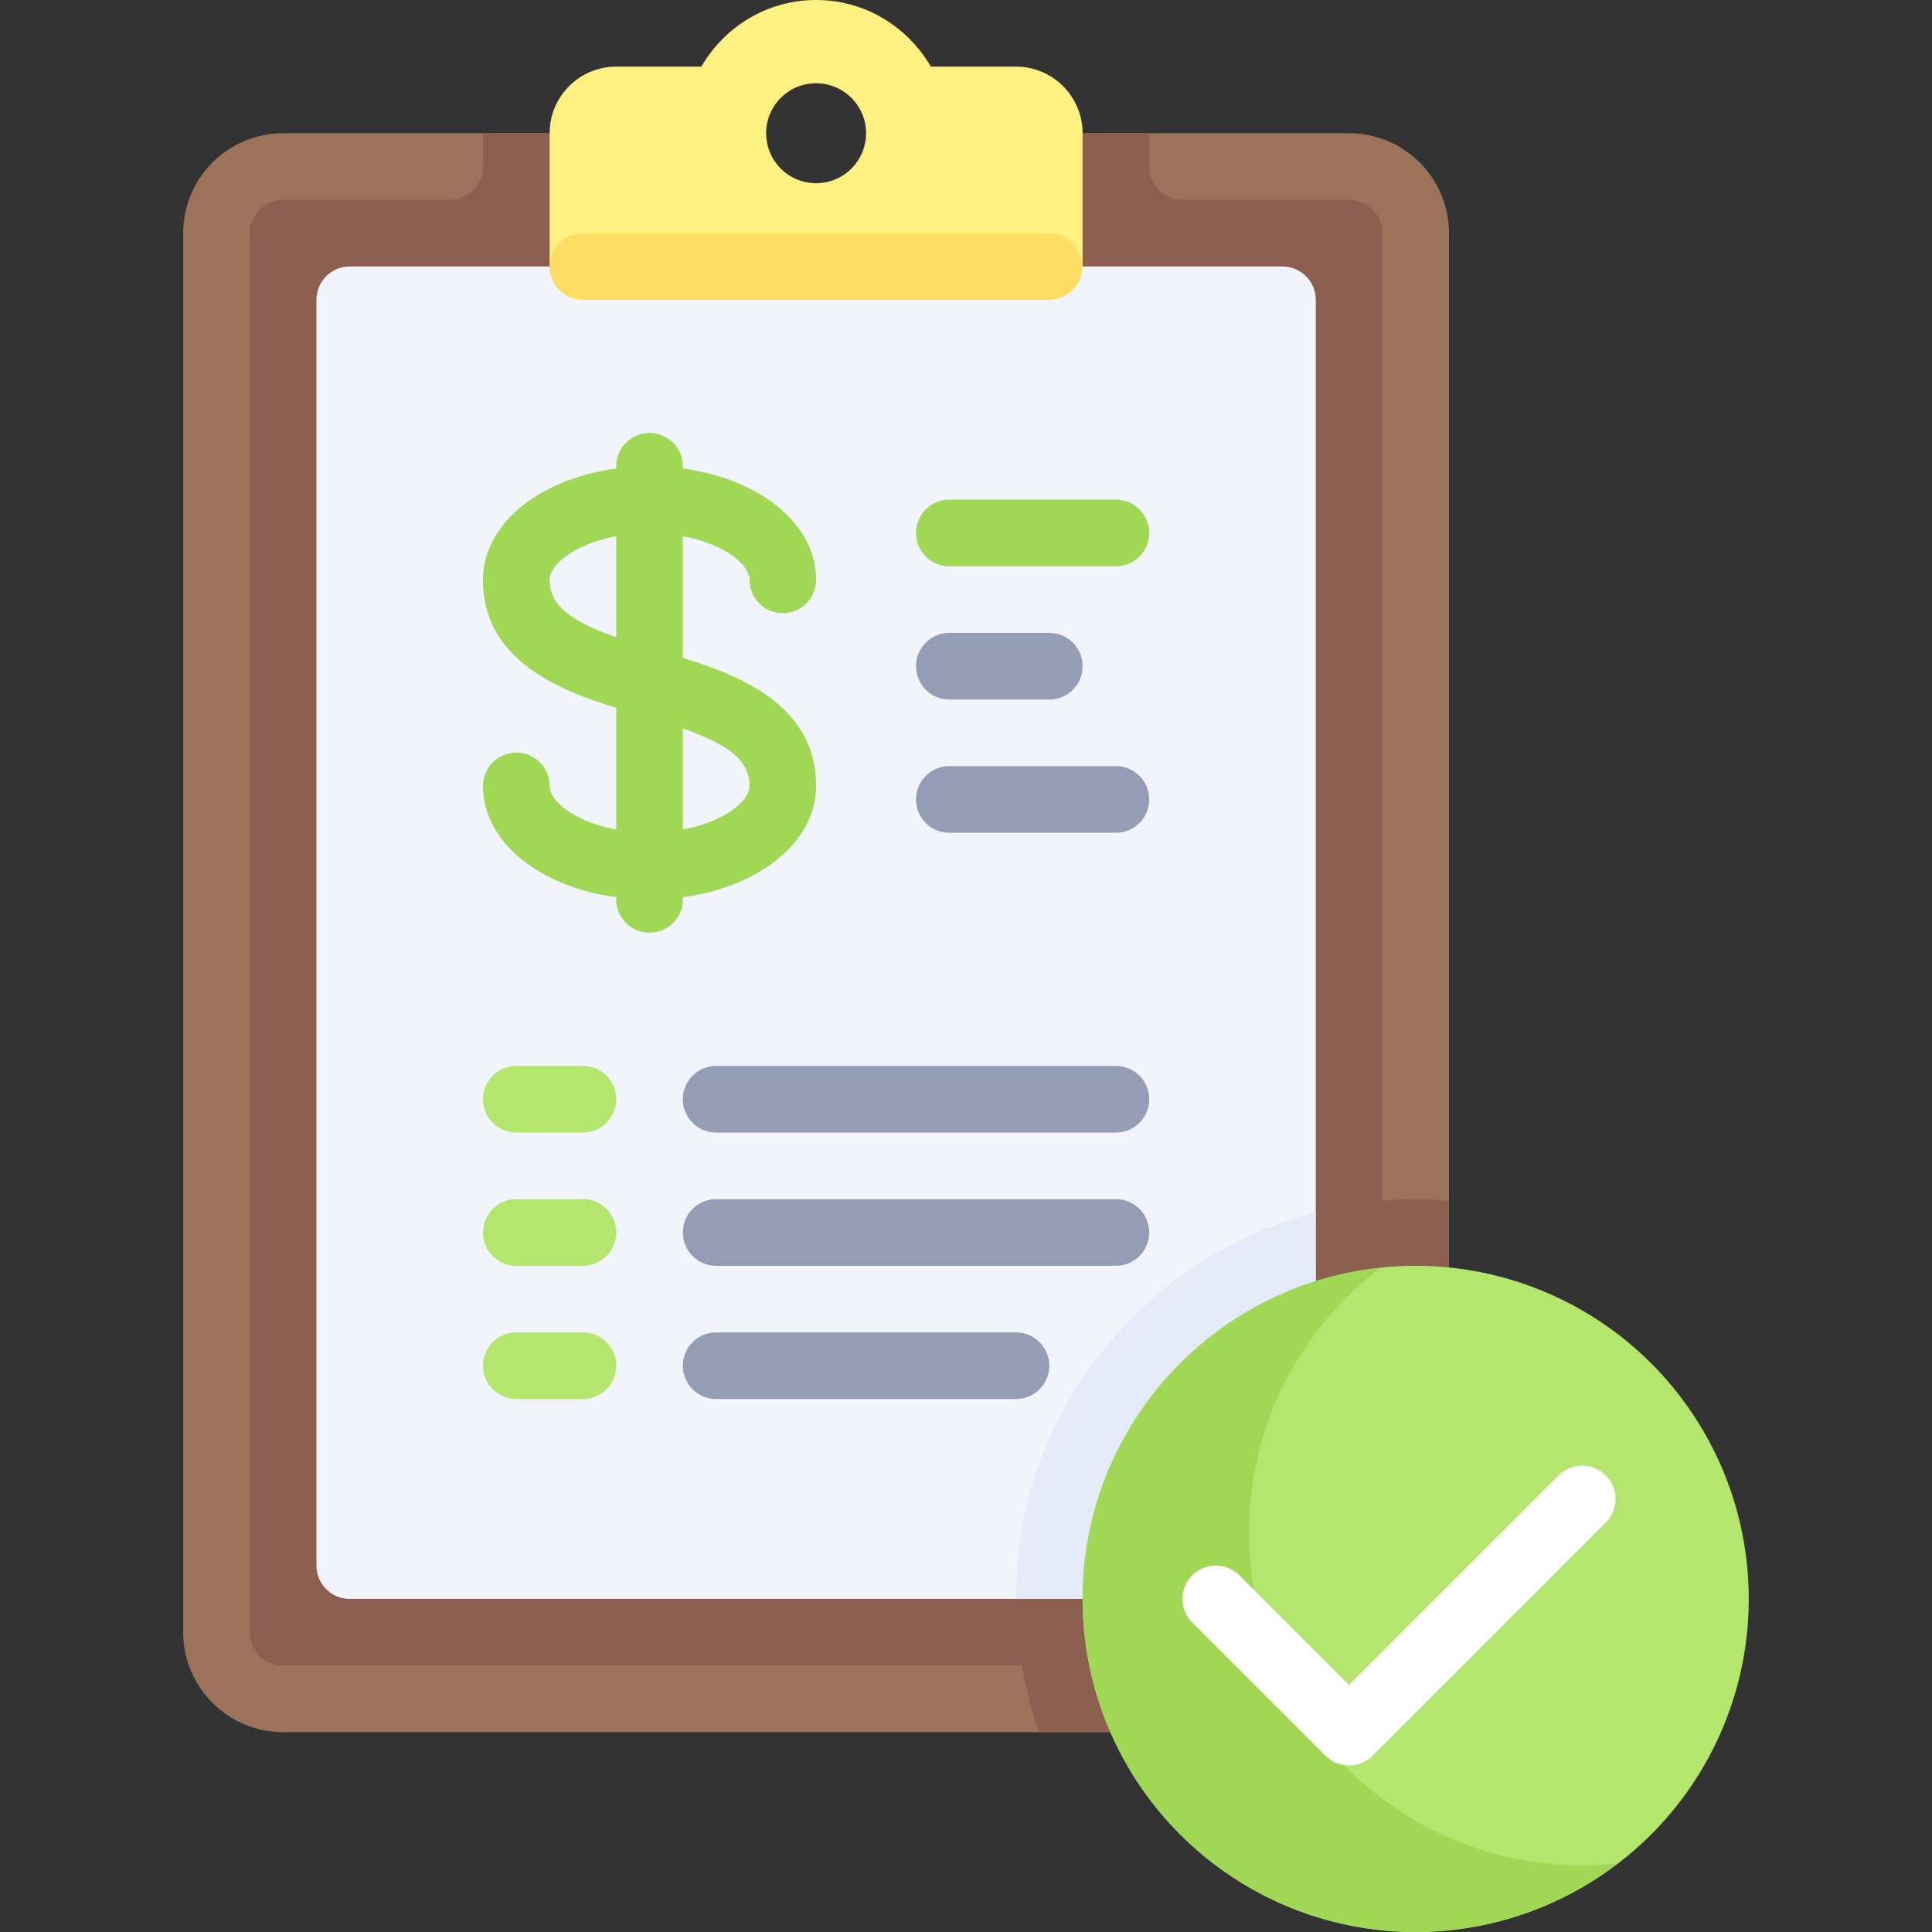 <svg xmlns="http://www.w3.org/2000/svg" viewBox="0 0 512 512"><rect x="0" y="0" width="512" height="512" fill="#333333" stroke="none"/><path d="M357.517 35.31H233.931c0 9.75-7.905 17.655-17.655 17.655s-17.655-7.905-17.655-17.655H75.034c-14.626 0-26.483 11.857-26.483 26.483v370.759c0 14.626 11.857 26.483 26.483 26.483h282.483c14.626 0 26.483-11.857 26.483-26.483V61.793c0-14.626-11.857-26.483-26.483-26.483z" fill="#9b735a"/><path d="M375.172 317.793c-2.98 0-5.909.204-8.828.446V61.793a8.829 8.829 0 00-8.828-8.828h-44.138a8.829 8.829 0 01-8.828-8.828V35.31h-70.621c0 9.75-7.905 17.655-17.655 17.655s-17.655-7.905-17.655-17.655H128v8.828a8.829 8.829 0 01-8.828 8.828H75.034a8.829 8.829 0 00-8.828 8.828v370.759a8.829 8.829 0 008.828 8.828h195.75c1.05 6.07 2.602 11.97 4.615 17.655h82.119c14.626 0 26.483-11.857 26.483-26.483V318.239c-2.92-.242-5.848-.446-8.829-.446z" fill="#8c5f50"/><path d="M339.862 423.724H92.69a8.829 8.829 0 01-8.828-8.828V79.448a8.829 8.829 0 018.828-8.828h247.172a8.829 8.829 0 018.828 8.828v335.448a8.828 8.828 0 01-8.828 8.828z" fill="#f1f4fb"/><path d="M348.69 414.897v-93.632c-45.664 11.776-79.448 53.117-79.448 102.46h70.621a8.83 8.83 0 008.827-8.828z" fill="#e4eaf8"/><path d="M269.241 17.655h-22.552C240.573 7.145 229.312 0 216.276 0s-24.297 7.145-30.413 17.655H163.31c-9.75 0-17.655 7.904-17.655 17.655v35.31a8.829 8.829 0 008.828 8.828h123.586a8.829 8.829 0 008.828-8.828V35.31c0-9.751-7.906-17.655-17.656-17.655zm-52.965 30.897c-7.313 0-13.241-5.929-13.241-13.241s5.929-13.241 13.241-13.241 13.241 5.929 13.241 13.241-5.929 13.241-13.241 13.241z" fill="#fff082"/><path d="M154.483 79.448h123.586a8.829 8.829 0 000-17.656H154.483a8.828 8.828 0 000 17.656z" fill="#ffdc64"/><circle cx="375.172" cy="423.724" r="88.276" fill="#b4e66e"/><path d="M419.31 494.345c-48.754 0-88.276-39.522-88.276-88.276 0-28.622 13.683-53.987 34.797-70.116-44.36 4.668-78.935 42.174-78.935 87.772 0 48.754 39.522 88.276 88.276 88.276 20.131 0 38.627-6.815 53.479-18.159a89.506 89.506 0 01-9.341.503z" fill="#a0d755"/><path d="M357.517 467.862a8.796 8.796 0 01-6.241-2.586l-35.31-35.31a8.825 8.825 0 010-12.483 8.825 8.825 0 0112.483 0l29.068 29.07L413.069 391c3.448-3.448 9.035-3.448 12.483 0s3.448 9.035 0 12.483l-61.793 61.793a8.8 8.8 0 01-6.242 2.586z" fill="#fff"/><path d="M180.966 174.357v-32.258c10.952 2.036 17.655 7.501 17.655 11.556 0 4.879 3.948 8.828 8.828 8.828s8.828-3.948 8.828-8.828c0-14.795-14.932-26.766-35.31-29.481v-.588a8.823 8.823 0 00-8.828-8.828 8.823 8.823 0 00-8.828 8.828v.588C142.932 126.889 128 138.86 128 153.655c0 20.945 19.346 29.039 35.31 33.919v32.258c-10.952-2.036-17.655-7.501-17.655-11.556a8.823 8.823 0 00-8.828-8.828 8.823 8.823 0 00-8.828 8.828c0 14.795 14.932 26.766 35.31 29.481v.588a8.823 8.823 0 008.828 8.828 8.823 8.823 0 008.828-8.828v-.588c20.378-2.714 35.31-14.686 35.31-29.481.001-20.945-19.345-29.04-35.309-33.919zm-35.311-20.702c0-4.055 6.703-9.521 17.655-11.556v26.792c-13.007-4.639-17.655-8.849-17.655-15.236zm35.311 66.177V193.04c13.007 4.639 17.655 8.849 17.655 15.235 0 4.056-6.704 9.521-17.655 11.557zm114.758-69.763h-44.138c-4.879 0-8.828-3.948-8.828-8.828s3.948-8.828 8.828-8.828h44.138c4.879 0 8.828 3.948 8.828 8.828s-3.948 8.828-8.828 8.828z" fill="#a0d755"/><path d="M278.069 185.379h-26.483a8.823 8.823 0 01-8.828-8.828 8.823 8.823 0 018.828-8.828h26.483a8.823 8.823 0 018.828 8.828 8.823 8.823 0 01-8.828 8.828zm17.655 35.311h-44.138a8.823 8.823 0 01-8.828-8.828 8.823 8.823 0 018.828-8.828h44.138a8.823 8.823 0 018.828 8.828 8.822 8.822 0 01-8.828 8.828z" fill="#959cb5"/><path d="M154.483 300.138h-17.655A8.823 8.823 0 01128 291.31a8.823 8.823 0 018.828-8.828h17.655a8.823 8.823 0 018.828 8.828 8.824 8.824 0 01-8.828 8.828zm0 70.621h-17.655c-4.879 0-8.828-3.948-8.828-8.828s3.948-8.828 8.828-8.828h17.655c4.879 0 8.828 3.948 8.828 8.828s-3.949 8.828-8.828 8.828zm0-35.311h-17.655A8.823 8.823 0 01128 326.62a8.823 8.823 0 018.828-8.828h17.655a8.823 8.823 0 018.828 8.828 8.824 8.824 0 01-8.828 8.828z" fill="#b4e66e"/><path d="M295.724 300.138H189.793a8.823 8.823 0 01-8.828-8.828 8.823 8.823 0 018.828-8.828h105.931a8.823 8.823 0 018.828 8.828 8.822 8.822 0 01-8.828 8.828zm-26.483 70.621h-79.448c-4.879 0-8.828-3.948-8.828-8.828s3.948-8.828 8.828-8.828h79.448c4.879 0 8.828 3.948 8.828 8.828s-3.948 8.828-8.828 8.828zm26.483-35.311H189.793a8.823 8.823 0 01-8.828-8.828 8.823 8.823 0 018.828-8.828h105.931a8.823 8.823 0 018.828 8.828 8.822 8.822 0 01-8.828 8.828z" fill="#959cb5"/></svg>